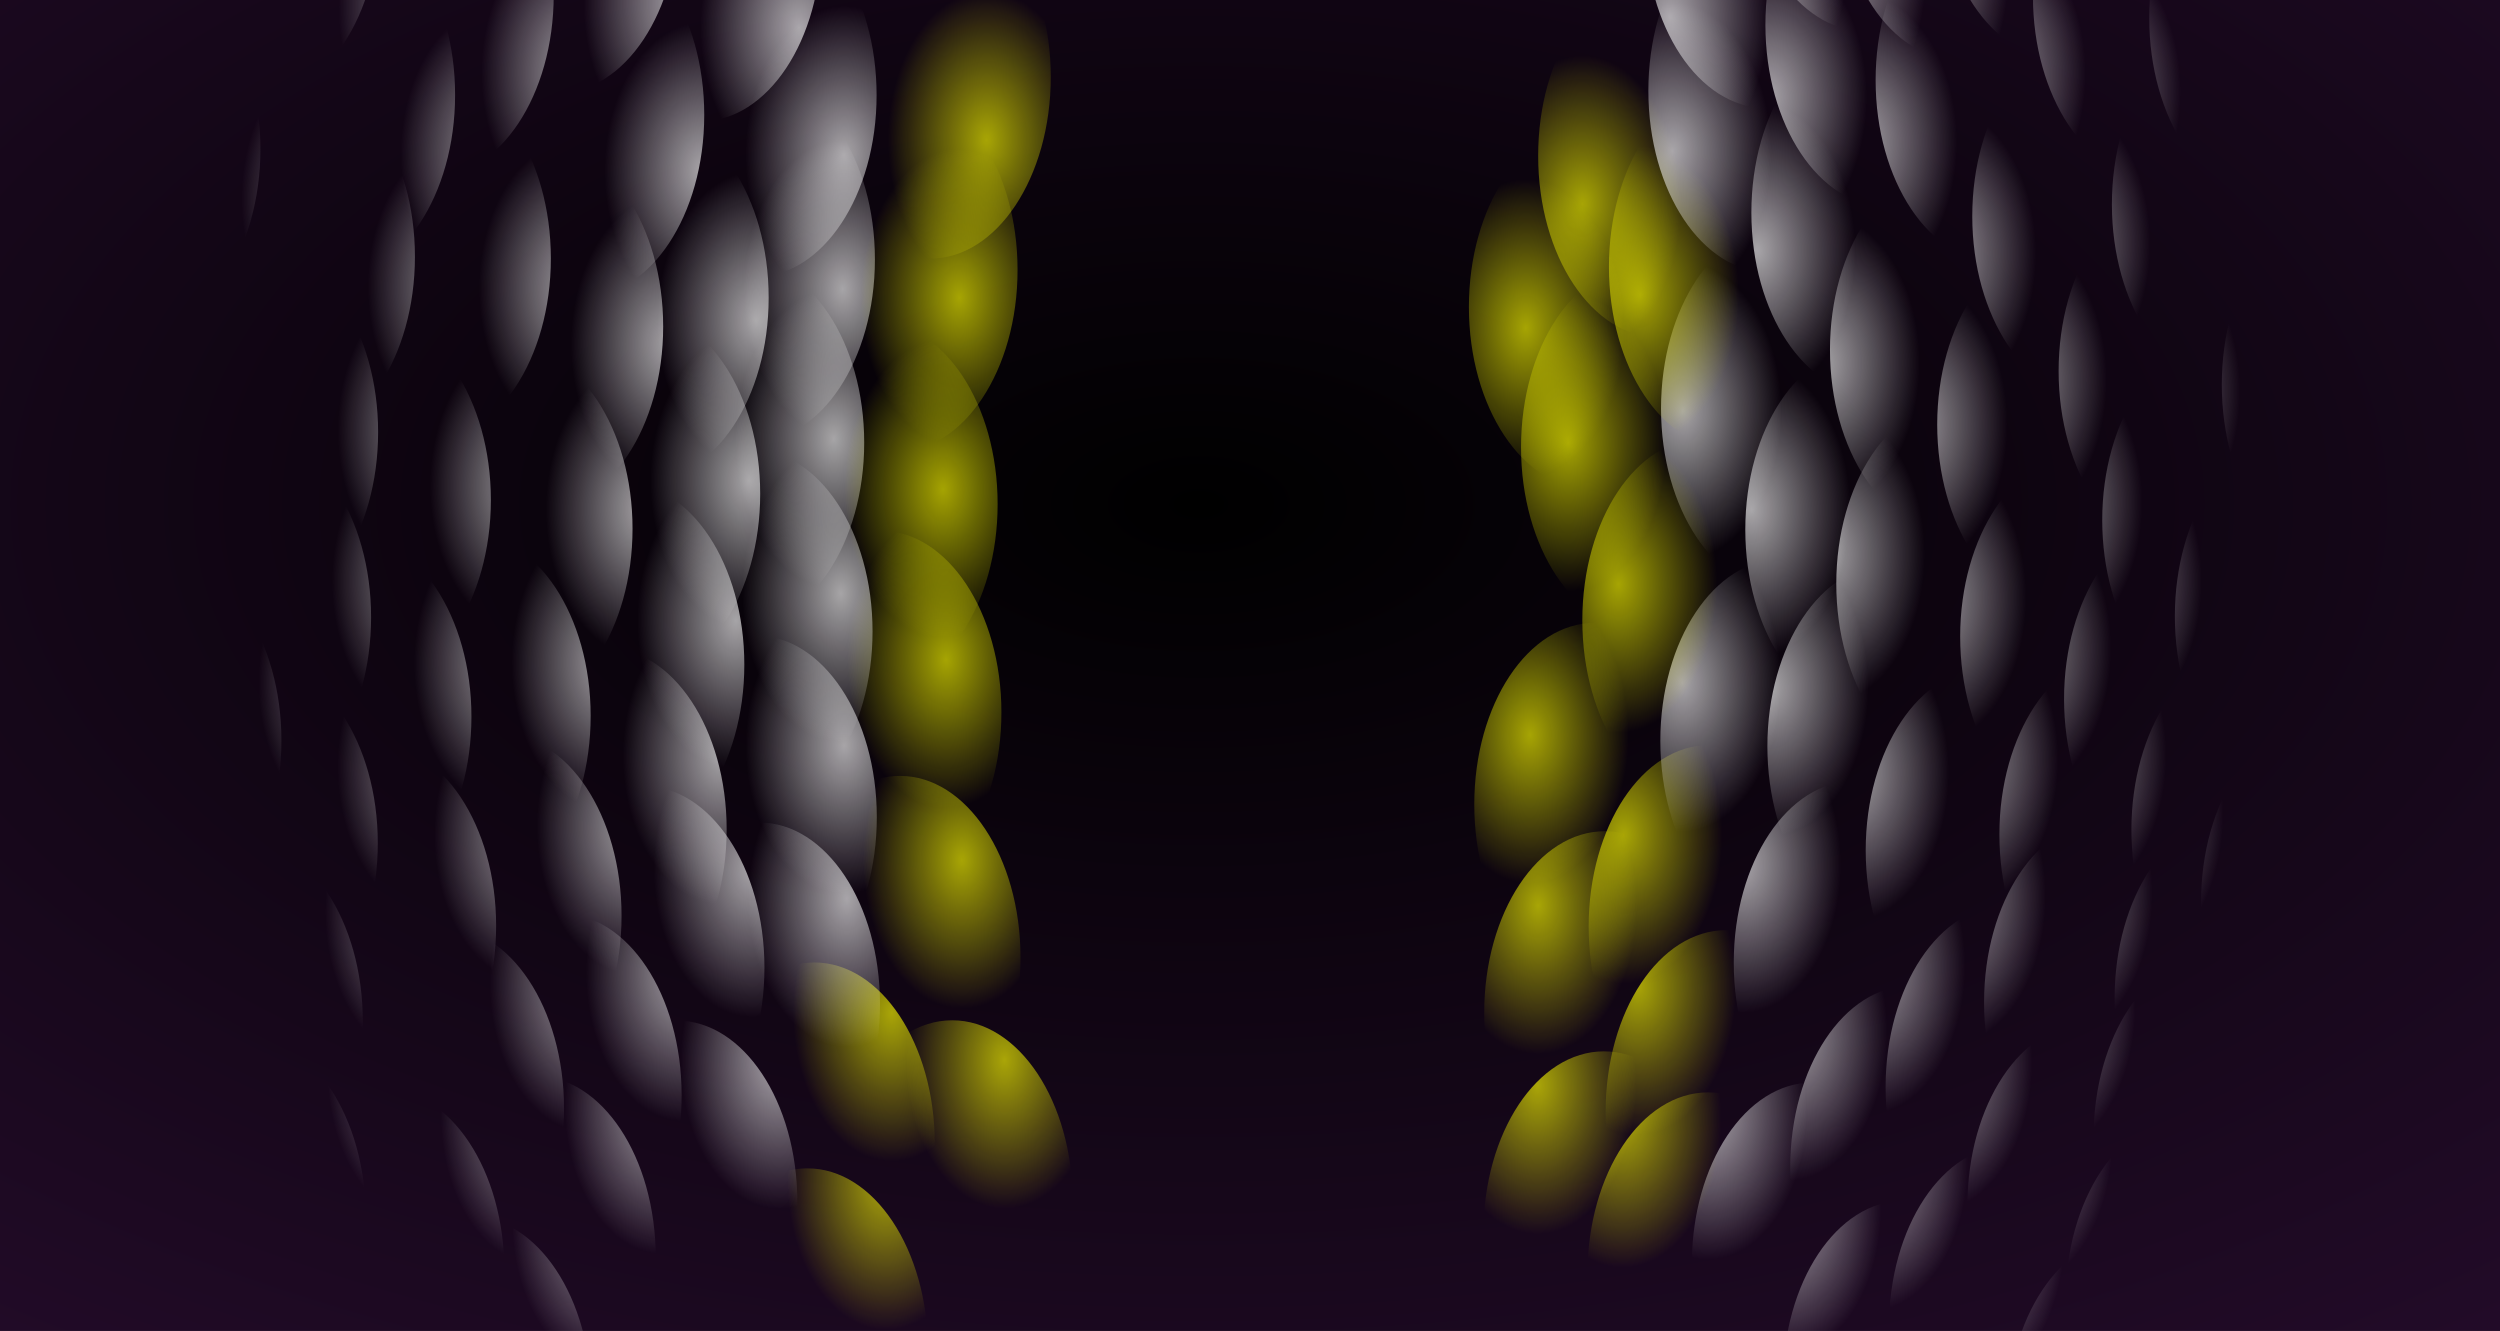<?xml version="1.0" encoding="UTF-8"?>
<svg version="1.1" viewBox="0 0 1278.9 680.84" xmlns="http://www.w3.org/2000/svg" xmlns:xlink="http://www.w3.org/1999/xlink">
<rect x="0" y="0" width="1278.9" height="680.84" fill="#808080" stroke="none"/>
<defs>
<radialGradient id="cx" cx="778.09" cy="339.89" r="33.335" gradientTransform="matrix(1.617 0 0 1.315 -612.08 -59.236)" gradientUnits="userSpaceOnUse">
<stop stop-color="#fff" offset="0"/>
<stop stop-color="#fff" stop-opacity="0" offset="1"/>
</radialGradient>
<radialGradient id="cw" cx="53.1" cy="392.77" r="33.335" gradientTransform="matrix(1.617 0 0 1.315 -25.782 -94.009)" gradientUnits="userSpaceOnUse">
<stop stop-color="#fff" offset="0"/>
<stop stop-color="#fff" stop-opacity="0" offset="1"/>
</radialGradient>
<radialGradient id="cv" cx="184.41" cy="396.54" r="33.335" gradientTransform="matrix(1.617 0 0 1.315 -131.98 -96.49)" gradientUnits="userSpaceOnUse">
<stop stop-color="#ff0" offset="0"/>
<stop stop-color="#ff0" stop-opacity="0" offset="1"/>
</radialGradient>
<radialGradient id="cu" cx="810.72" cy="698.71" r="33.335" gradientTransform="matrix(1.617 0 0 1.315 -638.47 -295.19)" gradientUnits="userSpaceOnUse">
<stop stop-color="#fff" offset="0"/>
<stop stop-color="#fff" stop-opacity="0" offset="1"/>
</radialGradient>
<radialGradient id="ct" cx="-88.411" cy="677.93" r="33.335" gradientTransform="matrix(1.617 0 0 1.315 88.658 -281.53)" gradientUnits="userSpaceOnUse">
<stop stop-color="#fff" offset="0"/>
<stop stop-color="#fff" stop-opacity="0" offset="1"/>
</radialGradient>
<radialGradient id="cs" cx="923.89" cy="628.87" r="33.335" gradientTransform="matrix(1.617 0 0 1.315 -729.99 -249.27)" gradientUnits="userSpaceOnUse">
<stop stop-color="#fff" offset="0"/>
<stop stop-color="#fff" stop-opacity="0" offset="1"/>
</radialGradient>
<radialGradient id="cr" cx="643.99" cy="679.19" r="33.335" gradientTransform="matrix(1.617 0 0 1.315 -503.63 -282.36)" gradientUnits="userSpaceOnUse">
<stop stop-color="#ff0" offset="0"/>
<stop stop-color="#ff0" stop-opacity="0" offset="1"/>
</radialGradient>
<radialGradient id="cq" cx="641.12" cy="439.2" r="33.335" gradientTransform="matrix(1.617 0 0 1.315 -501.31 -124.54)" gradientUnits="userSpaceOnUse">
<stop stop-color="#ff0" offset="0"/>
<stop stop-color="#ff0" stop-opacity="0" offset="1"/>
</radialGradient>
<radialGradient id="cp" cx="854.15" cy="653.89" r="33.335" gradientTransform="matrix(1.617 0 0 1.315 -673.59 -265.72)" gradientUnits="userSpaceOnUse">
<stop stop-color="#fff" offset="0"/>
<stop stop-color="#fff" stop-opacity="0" offset="1"/>
</radialGradient>
<radialGradient id="co" cx="928.66" cy="402.41" r="33.335" gradientTransform="matrix(1.617 0 0 1.315 -733.85 -100.35)" gradientUnits="userSpaceOnUse">
<stop stop-color="#fff" offset="0"/>
<stop stop-color="#fff" stop-opacity="0" offset="1"/>
</radialGradient>
<radialGradient id="cn" cx="9.652" cy="613.54" r="33.335" gradientTransform="matrix(1.617 0 0 1.315 9.355 -239.19)" gradientUnits="userSpaceOnUse">
<stop stop-color="#fff" offset="0"/>
<stop stop-color="#fff" stop-opacity="0" offset="1"/>
</radialGradient>
<radialGradient id="cm" cx="8.092" cy="178.83" r="33.335" gradientTransform="matrix(1.617 0 0 1.315 10.617 46.677)" gradientUnits="userSpaceOnUse">
<stop stop-color="#fff" offset="0"/>
<stop stop-color="#fff" stop-opacity="0" offset="1"/>
</radialGradient>
<radialGradient id="cl" cx="675.86" cy="184.44" r="33.335" gradientTransform="matrix(1.617 0 0 1.315 -529.41 42.987)" gradientUnits="userSpaceOnUse">
<stop stop-color="#fff" offset="0"/>
<stop stop-color="#fff" stop-opacity="0" offset="1"/>
</radialGradient>
<radialGradient id="ck" cx="197.07" cy="563" r="33.335" gradientTransform="matrix(1.617 0 0 1.315 -142.21 -205.95)" gradientUnits="userSpaceOnUse">
<stop stop-color="#ff0" offset="0"/>
<stop stop-color="#ff0" stop-opacity="0" offset="1"/>
</radialGradient>
<radialGradient id="cj" cx="57.787" cy="320.75" r="33.335" gradientTransform="matrix(1.617 0 0 1.315 -29.572 -46.647)" gradientUnits="userSpaceOnUse">
<stop stop-color="#fff" offset="0"/>
<stop stop-color="#fff" stop-opacity="0" offset="1"/>
</radialGradient>
<radialGradient id="ci" cx="-40.276" cy="724.83" r="33.335" gradientTransform="matrix(1.617 0 0 1.315 49.732 -312.37)" gradientUnits="userSpaceOnUse">
<stop stop-color="#fff" offset="0"/>
<stop stop-color="#fff" stop-opacity="0" offset="1"/>
</radialGradient>
<radialGradient id="ch" cx="44.325" cy="455.48" r="33.335" gradientTransform="matrix(1.617 0 0 1.315 -18.686 -135.25)" gradientUnits="userSpaceOnUse">
<stop stop-color="#fff" offset="0"/>
<stop stop-color="#fff" stop-opacity="0" offset="1"/>
</radialGradient>
<radialGradient id="cg" cx="115.24" cy="443.28" r="33.335" gradientTransform="matrix(1.617 0 0 1.315 -76.032 -127.22)" gradientUnits="userSpaceOnUse">
<stop stop-color="#fff" offset="0"/>
<stop stop-color="#fff" stop-opacity="0" offset="1"/>
</radialGradient>
<radialGradient id="cf" cx="-158.21" cy="370.13" r="33.335" gradientTransform="matrix(1.617 0 0 1.315 145.11 -79.12)" gradientUnits="userSpaceOnUse">
<stop stop-color="#fff" offset="0"/>
<stop stop-color="#fff" stop-opacity="0" offset="1"/>
</radialGradient>
<radialGradient id="ce" cx="934" cy="286.47" r="33.335" gradientTransform="matrix(1.617 0 0 1.315 -738.17 -24.105)" gradientUnits="userSpaceOnUse">
<stop stop-color="#fff" offset="0"/>
<stop stop-color="#fff" stop-opacity="0" offset="1"/>
</radialGradient>
<radialGradient id="cd" cx="731.26" cy="405.89" r="33.335" gradientTransform="matrix(1.617 0 0 1.315 -574.21 -102.64)" gradientUnits="userSpaceOnUse">
<stop stop-color="#fff" offset="0"/>
<stop stop-color="#fff" stop-opacity="0" offset="1"/>
</radialGradient>
<radialGradient id="cc" cx="863.31" cy="579.45" r="33.335" gradientTransform="matrix(1.617 0 0 1.315 -681 -216.77)" gradientUnits="userSpaceOnUse">
<stop stop-color="#fff" offset="0"/>
<stop stop-color="#fff" stop-opacity="0" offset="1"/>
</radialGradient>
<radialGradient id="cb" cx="73.642" cy="652.82" r="33.335" gradientTransform="matrix(1.617 0 0 1.315 -42.394 -265.01)" gradientUnits="userSpaceOnUse">
<stop stop-color="#fff" offset="0"/>
<stop stop-color="#fff" stop-opacity="0" offset="1"/>
</radialGradient>
<radialGradient id="ca" cx="742.38" cy="220.56" r="33.335" gradientTransform="matrix(1.617 0 0 1.315 -583.2 19.236)" gradientUnits="userSpaceOnUse">
<stop stop-color="#fff" offset="0"/>
<stop stop-color="#fff" stop-opacity="0" offset="1"/>
</radialGradient>
<radialGradient id="bz" cx="-162.09" cy="438.04" r="33.335" gradientTransform="matrix(1.617 0 0 1.315 148.24 -123.78)" gradientUnits="userSpaceOnUse">
<stop stop-color="#fff" offset="0"/>
<stop stop-color="#fff" stop-opacity="0" offset="1"/>
</radialGradient>
<radialGradient id="by" cx="968.82" cy="437.7" r="33.335" gradientTransform="matrix(1.617 0 0 1.315 -766.33 -123.55)" gradientUnits="userSpaceOnUse">
<stop stop-color="#fff" offset="0"/>
<stop stop-color="#fff" stop-opacity="0" offset="1"/>
</radialGradient>
<radialGradient id="bx" cx="808.86" cy="610.56" r="33.335" gradientTransform="matrix(1.617 0 0 1.315 -636.96 -237.23)" gradientUnits="userSpaceOnUse">
<stop stop-color="#fff" offset="0"/>
<stop stop-color="#fff" stop-opacity="0" offset="1"/>
</radialGradient>
<radialGradient id="bw" cx="-17.501" cy="405.59" r="33.335" gradientTransform="matrix(1.617 0 0 1.315 31.314 -102.44)" gradientUnits="userSpaceOnUse">
<stop stop-color="#fff" offset="0"/>
<stop stop-color="#fff" stop-opacity="0" offset="1"/>
</radialGradient>
<radialGradient id="bv" cx="-157.63" cy="180.19" r="33.335" gradientTransform="matrix(1.617 0 0 1.315 144.64 45.783)" gradientUnits="userSpaceOnUse">
<stop stop-color="#fff" offset="0"/>
<stop stop-color="#fff" stop-opacity="0" offset="1"/>
</radialGradient>
<radialGradient id="bu" cx="983.32" cy="542.67" r="33.335" gradientTransform="matrix(1.617 0 0 1.315 -778.05 -192.58)" gradientUnits="userSpaceOnUse">
<stop stop-color="#fff" offset="0"/>
<stop stop-color="#fff" stop-opacity="0" offset="1"/>
</radialGradient>
<radialGradient id="bt" cx="586.86" cy="583.31" r="33.335" gradientTransform="matrix(1.617 0 0 1.315 -457.44 -219.3)" gradientUnits="userSpaceOnUse">
<stop stop-color="#ff0" offset="0"/>
<stop stop-color="#ff0" stop-opacity="0" offset="1"/>
</radialGradient>
<radialGradient id="bs" cx="117.48" cy="246.37" r="33.335" gradientTransform="matrix(1.617 0 0 1.315 -77.843 2.265)" gradientUnits="userSpaceOnUse">
<stop stop-color="#fff" offset="0"/>
<stop stop-color="#fff" stop-opacity="0" offset="1"/>
</radialGradient>
<radialGradient id="br" cx="117.6" cy="511.5" r="33.335" gradientTransform="matrix(1.617 0 0 1.315 -77.942 -172.08)" gradientUnits="userSpaceOnUse">
<stop stop-color="#fff" offset="0"/>
<stop stop-color="#fff" stop-opacity="0" offset="1"/>
</radialGradient>
<radialGradient id="bq" cx="654.02" cy="619.63" r="33.335" gradientTransform="matrix(1.617 0 0 1.315 -511.74 -243.19)" gradientUnits="userSpaceOnUse">
<stop stop-color="#ff0" offset="0"/>
<stop stop-color="#ff0" stop-opacity="0" offset="1"/>
</radialGradient>
<radialGradient id="bp" cx="-106.6" cy="474.61" r="33.335" gradientTransform="matrix(1.617 0 0 1.315 103.36 -147.83)" gradientUnits="userSpaceOnUse">
<stop stop-color="#fff" offset="0"/>
<stop stop-color="#fff" stop-opacity="0" offset="1"/>
</radialGradient>
<radialGradient id="bo" cx="684.26" cy="483.44" r="33.335" gradientTransform="matrix(1.617 0 0 1.315 -536.2 -153.64)" gradientUnits="userSpaceOnUse">
<stop stop-color="#fff" offset="0"/>
<stop stop-color="#fff" stop-opacity="0" offset="1"/>
</radialGradient>
<radialGradient id="bn" cx="644.63" cy="551.67" r="33.335" gradientTransform="matrix(1.617 0 0 1.315 -504.15 -198.5)" gradientUnits="userSpaceOnUse">
<stop stop-color="#ff0" offset="0"/>
<stop stop-color="#ff0" stop-opacity="0" offset="1"/>
</radialGradient>
<radialGradient id="bm" cx="581.37" cy="506.8" r="33.335" gradientTransform="matrix(1.617 0 0 1.315 -453 -169)" gradientUnits="userSpaceOnUse">
<stop stop-color="#ff0" offset="0"/>
<stop stop-color="#ff0" stop-opacity="0" offset="1"/>
</radialGradient>
<radialGradient id="bl" cx="837.39" cy="367.35" r="33.335" gradientTransform="matrix(1.617 0 0 1.315 -660.04 -77.29)" gradientUnits="userSpaceOnUse">
<stop stop-color="#fff" offset="0"/>
<stop stop-color="#fff" stop-opacity="0" offset="1"/>
</radialGradient>
<radialGradient id="bk" cx="-211.69" cy="483.32" r="33.335" gradientTransform="matrix(1.617 0 0 1.315 188.36 -153.56)" gradientUnits="userSpaceOnUse">
<stop stop-color="#fff" offset="0"/>
<stop stop-color="#fff" stop-opacity="0" offset="1"/>
</radialGradient>
<radialGradient id="bj" cx="781.57" cy="425.76" r="33.335" gradientTransform="matrix(1.617 0 0 1.315 -614.9 -115.7)" gradientUnits="userSpaceOnUse">
<stop stop-color="#fff" offset="0"/>
<stop stop-color="#fff" stop-opacity="0" offset="1"/>
</radialGradient>
<radialGradient id="bi" cx="34.555" cy="516.01" r="33.335" gradientTransform="matrix(1.617 0 0 1.315 -10.784 -175.05)" gradientUnits="userSpaceOnUse">
<stop stop-color="#fff" offset="0"/>
<stop stop-color="#fff" stop-opacity="0" offset="1"/>
</radialGradient>
<radialGradient id="bh" cx="797.84" cy="523.62" r="33.335" gradientTransform="matrix(1.617 0 0 1.315 -628.06 -180.06)" gradientUnits="userSpaceOnUse">
<stop stop-color="#fff" offset="0"/>
<stop stop-color="#fff" stop-opacity="0" offset="1"/>
</radialGradient>
<radialGradient id="bg" cx="932.13" cy="155.99" r="33.335" gradientTransform="matrix(1.617 0 0 1.315 -736.66 61.697)" gradientUnits="userSpaceOnUse">
<stop stop-color="#fff" offset="0"/>
<stop stop-color="#fff" stop-opacity="0" offset="1"/>
</radialGradient>
<radialGradient id="bf" cx="119.35" cy="580.12" r="33.335" gradientTransform="matrix(1.617 0 0 1.315 -79.359 -217.21)" gradientUnits="userSpaceOnUse">
<stop stop-color="#fff" offset="0"/>
<stop stop-color="#fff" stop-opacity="0" offset="1"/>
</radialGradient>
<radialGradient id="be" cx="-137.85" cy="305.68" r="33.335" gradientTransform="matrix(1.617 0 0 1.315 128.64 -36.742)" gradientUnits="userSpaceOnUse">
<stop stop-color="#fff" offset="0"/>
<stop stop-color="#fff" stop-opacity="0" offset="1"/>
</radialGradient>
<radialGradient id="bd" cx="752.07" cy="718.97" r="33.335" gradientTransform="matrix(1.617 0 0 1.315 -591.04 -308.52)" gradientUnits="userSpaceOnUse">
<stop stop-color="#fff" offset="0"/>
<stop stop-color="#fff" stop-opacity="0" offset="1"/>
</radialGradient>
<radialGradient id="bc" cx="-.555" cy="331.35" r="33.335" gradientTransform="matrix(1.617 0 0 1.315 17.61 -53.619)" gradientUnits="userSpaceOnUse">
<stop stop-color="#fff" offset="0"/>
<stop stop-color="#fff" stop-opacity="0" offset="1"/>
</radialGradient>
<radialGradient id="bb" cx="-165.04" cy="658.29" r="33.335" gradientTransform="matrix(1.617 0 0 1.315 150.63 -268.61)" gradientUnits="userSpaceOnUse">
<stop stop-color="#fff" offset="0"/>
<stop stop-color="#fff" stop-opacity="0" offset="1"/>
</radialGradient>
<radialGradient id="ba" cx="-62.678" cy="306.36" r="33.335" gradientTransform="matrix(1.617 0 0 1.315 67.849 -37.189)" gradientUnits="userSpaceOnUse">
<stop stop-color="#fff" offset="0"/>
<stop stop-color="#fff" stop-opacity="0" offset="1"/>
</radialGradient>
<radialGradient id="az" cx="145.89" cy="707.08" r="33.335" gradientTransform="matrix(1.617 0 0 1.315 -100.82 -300.7)" gradientUnits="userSpaceOnUse">
<stop stop-color="#ff0" offset="0"/>
<stop stop-color="#ff0" stop-opacity="0" offset="1"/>
</radialGradient>
<radialGradient id="ay" cx="908.43" cy="688.65" r="33.335" gradientTransform="matrix(1.617 0 0 1.315 -717.49 -288.58)" gradientUnits="userSpaceOnUse">
<stop stop-color="#fff" offset="0"/>
<stop stop-color="#fff" stop-opacity="0" offset="1"/>
</radialGradient>
<radialGradient id="ax" cx="-92.944" cy="551.38" r="33.335" gradientTransform="matrix(1.617 0 0 1.315 92.325 -198.31)" gradientUnits="userSpaceOnUse">
<stop stop-color="#fff" offset="0"/>
<stop stop-color="#fff" stop-opacity="0" offset="1"/>
</radialGradient>
<radialGradient id="aw" cx="907.55" cy="468.1" r="33.335" gradientTransform="matrix(1.617 0 0 1.315 -716.78 -143.54)" gradientUnits="userSpaceOnUse">
<stop stop-color="#fff" offset="0"/>
<stop stop-color="#fff" stop-opacity="0" offset="1"/>
</radialGradient>
<radialGradient id="av" cx="871.77" cy="517.83" r="33.335" gradientTransform="matrix(1.617 0 0 1.315 -687.85 -176.25)" gradientUnits="userSpaceOnUse">
<stop stop-color="#fff" offset="0"/>
<stop stop-color="#fff" stop-opacity="0" offset="1"/>
</radialGradient>
<radialGradient id="au" cx="677.64" cy="244.79" r="33.335" gradientTransform="matrix(1.617 0 0 1.315 -530.85 3.304)" gradientUnits="userSpaceOnUse">
<stop stop-color="#fff" offset="0"/>
<stop stop-color="#fff" stop-opacity="0" offset="1"/>
</radialGradient>
<radialGradient id="at" cx="994.78" cy="352.66" r="33.335" gradientTransform="matrix(1.617 0 0 1.315 -787.32 -67.635)" gradientUnits="userSpaceOnUse">
<stop stop-color="#fff" offset="0"/>
<stop stop-color="#fff" stop-opacity="0" offset="1"/>
</radialGradient>
<radialGradient id="as" cx="-158.39" cy="520.99" r="33.335" gradientTransform="matrix(1.617 0 0 1.315 145.25 -178.33)" gradientUnits="userSpaceOnUse">
<stop stop-color="#fff" offset="0"/>
<stop stop-color="#fff" stop-opacity="0" offset="1"/>
</radialGradient>
<radialGradient id="ar" cx="875.98" cy="732.25" r="33.335" gradientTransform="matrix(1.617 0 0 1.315 -691.25 -317.25)" gradientUnits="userSpaceOnUse">
<stop stop-color="#fff" offset="0"/>
<stop stop-color="#fff" stop-opacity="0" offset="1"/>
</radialGradient>
<radialGradient id="aq" cx="756.11" cy="640.06" r="33.335" gradientTransform="matrix(1.617 0 0 1.315 -594.31 -256.62)" gradientUnits="userSpaceOnUse">
<stop stop-color="#fff" offset="0"/>
<stop stop-color="#fff" stop-opacity="0" offset="1"/>
</radialGradient>
<radialGradient id="ap" cx="734.62" cy="289.5" r="33.335" gradientTransform="matrix(1.617 0 0 1.315 -576.92 -26.103)" gradientUnits="userSpaceOnUse">
<stop stop-color="#fff" offset="0"/>
<stop stop-color="#fff" stop-opacity="0" offset="1"/>
</radialGradient>
<radialGradient id="ao" cx="578.39" cy="324.17" r="33.335" gradientTransform="matrix(1.617 0 0 1.315 -450.58 -48.9)" gradientUnits="userSpaceOnUse">
<stop stop-color="#ff0" offset="0"/>
<stop stop-color="#ff0" stop-opacity="0" offset="1"/>
</radialGradient>
<radialGradient id="an" cx="954.65" cy="218.05" r="33.335" gradientTransform="matrix(1.617 0 0 1.315 -754.86 20.887)" gradientUnits="userSpaceOnUse">
<stop stop-color="#fff" offset="0"/>
<stop stop-color="#fff" stop-opacity="0" offset="1"/>
</radialGradient>
<radialGradient id="am" cx="195.44" cy="310.58" r="33.335" gradientTransform="matrix(1.617 0 0 1.315 -140.89 -39.959)" gradientUnits="userSpaceOnUse">
<stop stop-color="#ff0" offset="0"/>
<stop stop-color="#ff0" stop-opacity="0" offset="1"/>
</radialGradient>
<radialGradient id="al" cx="86.992" cy="189.33" r="33.335" gradientTransform="matrix(1.617 0 0 1.315 -53.19 39.771)" gradientUnits="userSpaceOnUse">
<stop stop-color="#fff" offset="0"/>
<stop stop-color="#fff" stop-opacity="0" offset="1"/>
</radialGradient>
<radialGradient id="ak" cx="730.48" cy="156.17" r="33.335" gradientTransform="matrix(1.617 0 0 1.315 -573.58 61.578)" gradientUnits="userSpaceOnUse">
<stop stop-color="#fff" offset="0"/>
<stop stop-color="#fff" stop-opacity="0" offset="1"/>
</radialGradient>
<radialGradient id="aj" cx="655.84" cy="309.42" r="33.335" gradientTransform="matrix(1.617 0 0 1.315 -513.22 -39.202)" gradientUnits="userSpaceOnUse">
<stop stop-color="#ff0" offset="0"/>
<stop stop-color="#ff0" stop-opacity="0" offset="1"/>
</radialGradient>
<radialGradient id="ai" cx="149.68" cy="631.49" r="33.335" gradientTransform="matrix(1.617 0 0 1.315 -103.88 -250.99)" gradientUnits="userSpaceOnUse">
<stop stop-color="#ff0" offset="0"/>
<stop stop-color="#ff0" stop-opacity="0" offset="1"/>
</radialGradient>
<radialGradient id="ah" cx="-40.658" cy="474.32" r="33.335" gradientTransform="matrix(1.617 0 0 1.315 50.041 -147.63)" gradientUnits="userSpaceOnUse">
<stop stop-color="#fff" offset="0"/>
<stop stop-color="#fff" stop-opacity="0" offset="1"/>
</radialGradient>
<radialGradient id="ag" cx="684.65" cy="361.43" r="33.335" gradientTransform="matrix(1.617 0 0 1.315 -536.52 -73.399)" gradientUnits="userSpaceOnUse">
<stop stop-color="#fff" offset="0"/>
<stop stop-color="#fff" stop-opacity="0" offset="1"/>
</radialGradient>
<radialGradient id="af" cx="22.157" cy="253.64" r="33.335" gradientTransform="matrix(1.617 0 0 1.315 -.758 -2.521)" gradientUnits="userSpaceOnUse">
<stop stop-color="#fff" offset="0"/>
<stop stop-color="#fff" stop-opacity="0" offset="1"/>
</radialGradient>
<radialGradient id="ae" cx="-223.3" cy="266.19" r="33.335" gradientTransform="matrix(1.617 0 0 1.315 197.74 -10.77)" gradientUnits="userSpaceOnUse">
<stop stop-color="#fff" offset="0"/>
<stop stop-color="#fff" stop-opacity="0" offset="1"/>
</radialGradient>
<radialGradient id="ad" cx="850.1" cy="445.21" r="33.335" gradientTransform="matrix(1.617 0 0 1.315 -670.31 -128.49)" gradientUnits="userSpaceOnUse">
<stop stop-color="#fff" offset="0"/>
<stop stop-color="#fff" stop-opacity="0" offset="1"/>
</radialGradient>
<radialGradient id="ac" cx="-115.63" cy="246.3" r="33.335" gradientTransform="matrix(1.617 0 0 1.315 110.67 2.305)" gradientUnits="userSpaceOnUse">
<stop stop-color="#fff" offset="0"/>
<stop stop-color="#fff" stop-opacity="0" offset="1"/>
</radialGradient>
<radialGradient id="ab" cx="-4.683" cy="673.13" r="33.335" gradientTransform="matrix(1.617 0 0 1.315 20.948 -278.37)" gradientUnits="userSpaceOnUse">
<stop stop-color="#fff" offset="0"/>
<stop stop-color="#fff" stop-opacity="0" offset="1"/>
</radialGradient>
<radialGradient id="aa" cx="-95.849" cy="395.04" r="33.335" gradientTransform="matrix(1.617 0 0 1.315 94.674 -95.5)" gradientUnits="userSpaceOnUse">
<stop stop-color="#fff" offset="0"/>
<stop stop-color="#fff" stop-opacity="0" offset="1"/>
</radialGradient>
<radialGradient id="z" cx="946.32" cy="729.12" r="33.335" gradientTransform="matrix(1.617 0 0 1.315 -748.13 -315.19)" gradientUnits="userSpaceOnUse">
<stop stop-color="#fff" offset="0"/>
<stop stop-color="#fff" stop-opacity="0" offset="1"/>
</radialGradient>
<radialGradient id="y" cx="837.93" cy="166.16" r="33.335" gradientTransform="matrix(1.617 0 0 1.315 -660.48 55.008)" gradientUnits="userSpaceOnUse">
<stop stop-color="#fff" offset="0"/>
<stop stop-color="#fff" stop-opacity="0" offset="1"/>
</radialGradient>
<radialGradient id="x" cx="616.7" cy="268.64" r="33.335" gradientTransform="matrix(1.617 0 0 1.315 -481.56 -12.382)" gradientUnits="userSpaceOnUse">
<stop stop-color="#ff0" offset="0"/>
<stop stop-color="#ff0" stop-opacity="0" offset="1"/>
</radialGradient>
<radialGradient id="w" cx="-61.094" cy="209.58" r="33.335" gradientTransform="matrix(1.617 0 0 1.315 66.568 26.456)" gradientUnits="userSpaceOnUse">
<stop stop-color="#fff" offset="0"/>
<stop stop-color="#fff" stop-opacity="0" offset="1"/>
</radialGradient>
<radialGradient id="v" cx="782.11" cy="166.68" r="33.335" gradientTransform="matrix(1.617 0 0 1.315 -615.33 54.665)" gradientUnits="userSpaceOnUse">
<stop stop-color="#fff" offset="0"/>
<stop stop-color="#fff" stop-opacity="0" offset="1"/>
</radialGradient>
<radialGradient id="u" cx="-55.388" cy="618.45" r="33.335" gradientTransform="matrix(1.617 0 0 1.315 61.953 -242.41)" gradientUnits="userSpaceOnUse">
<stop stop-color="#fff" offset="0"/>
<stop stop-color="#fff" stop-opacity="0" offset="1"/>
</radialGradient>
<radialGradient id="t" cx="890.34" cy="210.04" r="33.335" gradientTransform="matrix(1.617 0 0 1.315 -702.86 26.152)" gradientUnits="userSpaceOnUse">
<stop stop-color="#fff" offset="0"/>
<stop stop-color="#fff" stop-opacity="0" offset="1"/>
</radialGradient>
<radialGradient id="s" cx="225.96" cy="652.72" r="33.335" gradientTransform="matrix(1.617 0 0 1.315 -165.57 -264.95)" gradientUnits="userSpaceOnUse">
<stop stop-color="#ff0" offset="0"/>
<stop stop-color="#ff0" stop-opacity="0" offset="1"/>
</radialGradient>
<radialGradient id="r" cx="935.53" cy="577.86" r="33.335" gradientTransform="matrix(1.617 0 0 1.315 -739.41 -215.72)" gradientUnits="userSpaceOnUse">
<stop stop-color="#fff" offset="0"/>
<stop stop-color="#fff" stop-opacity="0" offset="1"/>
</radialGradient>
<radialGradient id="q" cx="701.69" cy="675.58" r="33.335" gradientTransform="matrix(1.617 0 0 1.315 -550.3 -279.98)" gradientUnits="userSpaceOnUse">
<stop stop-color="#fff" offset="0"/>
<stop stop-color="#fff" stop-opacity="0" offset="1"/>
</radialGradient>
<radialGradient id="p" cx="186.51" cy="473.01" r="33.335" gradientTransform="matrix(1.617 0 0 1.315 -133.67 -146.77)" gradientUnits="userSpaceOnUse">
<stop stop-color="#ff0" offset="0"/>
<stop stop-color="#ff0" stop-opacity="0" offset="1"/>
</radialGradient>
<radialGradient id="o" cx="944.8" cy="516.1" r="33.335" gradientTransform="matrix(1.617 0 0 1.315 -746.9 -175.11)" gradientUnits="userSpaceOnUse">
<stop stop-color="#fff" offset="0"/>
<stop stop-color="#fff" stop-opacity="0" offset="1"/>
</radialGradient>
<radialGradient id="n" cx="-166.69" cy="586.38" r="33.335" gradientTransform="matrix(1.617 0 0 1.315 151.96 -221.32)" gradientUnits="userSpaceOnUse">
<stop stop-color="#fff" offset="0"/>
<stop stop-color="#fff" stop-opacity="0" offset="1"/>
</radialGradient>
<radialGradient id="m" cx="213.8" cy="239.73" r="33.335" gradientTransform="matrix(1.617 0 0 1.315 -155.74 6.628)" gradientUnits="userSpaceOnUse">
<stop stop-color="#ff0" offset="0"/>
<stop stop-color="#ff0" stop-opacity="0" offset="1"/>
</radialGradient>
<radialGradient id="l" cx="607.23" cy="375.69" r="33.335" gradientTransform="matrix(1.617 0 0 1.315 -473.9 -82.776)" gradientUnits="userSpaceOnUse">
<stop stop-color="#ff0" offset="0"/>
<stop stop-color="#ff0" stop-opacity="0" offset="1"/>
</radialGradient>
<radialGradient id="k" cx="110.63" cy="374.01" r="33.335" gradientTransform="matrix(1.617 0 0 1.315 -72.304 -81.671)" gradientUnits="userSpaceOnUse">
<stop stop-color="#fff" offset="0"/>
<stop stop-color="#fff" stop-opacity="0" offset="1"/>
</radialGradient>
<radialGradient id="j" cx="586.43" cy="664.12" r="33.335" gradientTransform="matrix(1.617 0 0 1.315 -457.09 -272.45)" gradientUnits="userSpaceOnUse">
<stop stop-color="#ff0" offset="0"/>
<stop stop-color="#ff0" stop-opacity="0" offset="1"/>
</radialGradient>
<radialGradient id="i" cx="904.54" cy="347.66" r="33.335" gradientTransform="matrix(1.617 0 0 1.315 -714.34 -64.347)" gradientUnits="userSpaceOnUse">
<stop stop-color="#fff" offset="0"/>
<stop stop-color="#fff" stop-opacity="0" offset="1"/>
</radialGradient>
<radialGradient id="h" cx="803.34" cy="240.92" r="33.335" gradientTransform="matrix(1.617 0 0 1.315 -632.5 5.847)" gradientUnits="userSpaceOnUse">
<stop stop-color="#fff" offset="0"/>
<stop stop-color="#fff" stop-opacity="0" offset="1"/>
</radialGradient>
<radialGradient id="g" cx="724.87" cy="564.88" r="33.335" gradientTransform="matrix(1.617 0 0 1.315 -569.04 -207.18)" gradientUnits="userSpaceOnUse">
<stop stop-color="#fff" offset="0"/>
<stop stop-color="#fff" stop-opacity="0" offset="1"/>
</radialGradient>
<radialGradient id="f" cx="-23.573" cy="547.7" r="33.335" gradientTransform="matrix(1.617 0 0 1.315 36.224 -195.89)" gradientUnits="userSpaceOnUse">
<stop stop-color="#fff" offset="0"/>
<stop stop-color="#fff" stop-opacity="0" offset="1"/>
</radialGradient>
<radialGradient id="e" cx="856.78" cy="290.83" r="33.335" gradientTransform="matrix(1.617 0 0 1.315 -675.72 -26.973)" gradientUnits="userSpaceOnUse">
<stop stop-color="#fff" offset="0"/>
<stop stop-color="#fff" stop-opacity="0" offset="1"/>
</radialGradient>
<radialGradient id="d" cx="116.55" cy="306.72" r="33.335" gradientTransform="matrix(1.617 0 0 1.315 -77.094 -37.426)" gradientUnits="userSpaceOnUse">
<stop stop-color="#fff" offset="0"/>
<stop stop-color="#fff" stop-opacity="0" offset="1"/>
</radialGradient>
<radialGradient id="c" cx="743.47" cy="485.46" r="33.335" gradientTransform="matrix(1.617 0 0 1.315 -584.08 -154.96)" gradientUnits="userSpaceOnUse">
<stop stop-color="#fff" offset="0"/>
<stop stop-color="#fff" stop-opacity="0" offset="1"/>
</radialGradient>
<radialGradient id="b" cx="55.457" cy="566.74" r="33.335" gradientTransform="matrix(1.617 0 0 1.315 -27.688 -208.41)" gradientUnits="userSpaceOnUse">
<stop stop-color="#fff" offset="0"/>
<stop stop-color="#fff" stop-opacity="0" offset="1"/>
</radialGradient>
<radialGradient id="a" cx="360.9" cy="211.4" r="639.43" gradientTransform="matrix(1.609 0 0 .857 -219.93 43.092)" gradientUnits="userSpaceOnUse">
<stop offset="0"/>
<stop stop-color="#220b28" offset="1"/>
</radialGradient>
</defs>
<g transform="translate(252.57 33.748)" fill-rule="evenodd">
<rect x="-252.57" y="-33.748" width="1278.9" height="680.84" fill="url(#a)"/>
<g transform="matrix(.936 0 0 1.734 74.284 -520.38)">
<path d="m68.601 566.13c0 29.588-29.498 53.574-65.885 53.574-36.387 0-65.885-23.986-65.885-53.574s29.498-53.574 65.885-53.574c36.387 0 65.885 23.986 65.885 53.574z" fill="url(#b)" opacity=".641"/>
<path d="m748.51 500.82c0 29.588-29.498 53.574-65.885 53.574-36.387 0-65.885-23.986-65.885-53.574 0-29.588 29.498-53.574 65.885-53.574 36.387 0 65.885 23.986 65.885 53.574z" fill="url(#c)" opacity=".641"/>
<path d="m128.97 357.19c0 29.588-29.498 53.574-65.885 53.574s-65.885-23.986-65.885-53.574c0-29.588 29.498-53.574 65.885-53.574s65.885 23.986 65.885 53.574z" fill="url(#d)" opacity=".641"/>
<path d="m860.49 344.42c0 29.588-29.498 53.574-65.885 53.574-36.387 0-65.885-23.986-65.885-53.574s29.498-53.574 65.885-53.574c36.387 0 65.885 23.986 65.885 53.574z" fill="url(#e)" opacity=".641"/>
<path d="m-9.499 550.83c0 29.588-29.498 53.574-65.885 53.574-36.387 0-65.885-23.986-65.885-53.574s29.498-53.574 65.885-53.574c36.387 0 65.885 23.986 65.885 53.574z" fill="url(#f)" opacity=".641"/>
<path d="m730.13 564.63c0 29.588-29.498 53.574-65.885 53.574-36.387 0-65.885-23.986-65.885-53.574 0-29.588 29.498-53.574 65.885-53.574s65.885 23.986 65.885 53.574z" fill="url(#g)" opacity=".641"/>
<path d="m807.67 304.31c0 29.588-29.498 53.574-65.885 53.574-36.387 0-65.885-23.986-65.885-53.574 0-29.588 29.498-53.574 65.885-53.574 36.387 0 65.885 23.986 65.885 53.574z" fill="url(#h)" opacity=".641"/>
<path d="m907.68 390.09c0 29.588-29.498 53.574-65.885 53.574-36.387 0-65.885-23.986-65.885-53.574 0-29.588 29.498-53.574 65.885-53.574 36.387 0 65.885 23.986 65.885 53.574z" fill="url(#i)" opacity=".641"/>
<path d="m593.32 644.38c0 29.588-29.498 53.574-65.885 53.574s-65.885-23.986-65.885-53.574c0-29.588 29.498-53.574 65.885-53.574 36.387 0 65.885 23.986 65.885 53.574z" fill="url(#j)" opacity=".641"/>
<path d="m123.12 411.26c0 29.588-29.498 53.574-65.885 53.574s-65.885-23.986-65.885-53.574 29.498-53.574 65.885-53.574 65.885 23.986 65.885 53.574z" fill="url(#k)" opacity=".641"/>
<path d="m613.87 412.61c0 29.588-29.498 53.574-65.885 53.574s-65.885-23.986-65.885-53.574c0-29.588 29.498-53.574 65.885-53.574s65.885 23.986 65.885 53.574z" fill="url(#l)" opacity=".641"/>
<path d="m225.08 303.36c0 29.588-29.498 53.574-65.885 53.574-36.387 0-65.885-23.986-65.885-53.574 0-29.588 29.498-53.574 65.885-53.574 36.387 0 65.885 23.986 65.885 53.574z" fill="url(#m)" opacity=".641"/>
<path d="m-150.93 581.91c0 29.588-29.498 53.574-65.885 53.574-36.387 0-65.885-23.986-65.885-53.574 0-29.588 29.498-53.574 65.885-53.574 36.387 0 65.885 23.986 65.885 53.574z" fill="url(#n)" opacity=".641"/>
<path d="m947.47 525.43c0 29.588-29.498 53.574-65.885 53.574-36.387 0-65.885-23.986-65.885-53.574 0-29.588 29.498-53.574 65.885-53.574 36.387 0 65.885 23.986 65.885 53.574z" fill="url(#o)" opacity=".641"/>
<path d="m198.11 490.81c0 29.588-29.498 53.574-65.885 53.574-36.387 0-65.885-23.986-65.885-53.574s29.498-53.574 65.885-53.574c36.387 0 65.885 23.986 65.885 53.574z" fill="url(#p)" opacity=".641"/>
<path d="m707.22 653.59c0 29.588-29.498 53.574-65.885 53.574-36.387 0-65.885-23.986-65.885-53.574 0-29.588 29.498-53.574 65.885-53.574s65.885 23.986 65.885 53.574z" fill="url(#q)" opacity=".641"/>
<path d="m938.31 575.06c0 29.588-29.498 53.574-65.885 53.574-36.387 0-65.885-23.986-65.885-53.574 0-29.588 29.498-53.574 65.885-53.574 36.387 0 65.885 23.986 65.885 53.574z" fill="url(#r)" opacity=".641"/>
<path d="m237.09 635.22c0 29.588-29.498 53.574-65.885 53.574s-65.885-23.986-65.885-53.574c0-29.588 29.498-53.574 65.885-53.574 36.387 0 65.885 23.986 65.885 53.574z" fill="url(#s)" opacity=".641"/>
<path d="m893.65 279.5c0 29.588-29.498 53.574-65.885 53.574-36.387 0-65.885-23.986-65.885-53.574 0-29.588 29.498-53.574 65.885-53.574 36.387 0 65.885 23.986 65.885 53.574z" fill="url(#t)" opacity=".641"/>
<path d="m-40.94 607.68c0 29.588-29.498 53.574-65.885 53.574-36.387 0-65.885-23.986-65.885-53.574 0-29.588 29.498-53.574 65.885-53.574 36.387 0 65.885 23.986 65.885 53.574z" fill="url(#u)" opacity=".641"/>
<path d="m786.69 244.66c0 29.588-29.498 53.574-65.885 53.574-36.387 0-65.885-23.986-65.885-53.574 0-29.588 29.498-53.574 65.885-53.574 36.387 0 65.885 23.986 65.885 53.574z" fill="url(#v)" opacity=".641"/>
<path d="m-46.579 279.13c0 29.588-29.498 53.574-65.885 53.574-36.387 0-65.885-23.986-65.885-53.574s29.498-53.574 65.885-53.574c36.387 0 65.885 23.986 65.885 53.574z" fill="url(#w)" opacity=".641"/>
<path d="m623.23 326.59c0 29.588-29.498 53.574-65.885 53.574-36.387 0-65.885-23.986-65.885-53.574 0-29.588 29.498-53.574 65.885-53.574s65.885 23.986 65.885 53.574z" fill="url(#x)" opacity=".641"/>
<path d="m841.86 244.24c0 29.588-29.498 53.574-65.885 53.574-36.387 0-65.885-23.986-65.885-53.574 0-29.588 29.498-53.574 65.885-53.574 36.387 0 65.885 23.986 65.885 53.574z" fill="url(#y)" opacity=".641"/>
<path d="m948.97 696.61c0 29.588-29.498 53.574-65.885 53.574-36.387 0-65.885-23.986-65.885-53.574 0-29.588 29.498-53.574 65.885-53.574 36.387 0 65.885 23.986 65.885 53.574z" fill="url(#z)" opacity=".641"/>
<path d="m-80.924 428.16c0 29.588-29.498 53.574-65.885 53.574-36.387 0-65.885-23.986-65.885-53.574 0-29.588 29.498-53.574 65.885-53.574 36.387 0 65.885 23.986 65.885 53.574z" fill="url(#aa)" opacity=".641"/>
<path d="m9.169 651.62c0 29.588-29.498 53.574-65.885 53.574-36.387 0-65.885-23.986-65.885-53.574 0-29.588 29.498-53.574 65.885-53.574 36.387 0 65.885 23.986 65.885 53.574z" fill="url(#ab)" opacity=".641"/>
<path d="m-100.48 308.64c0 29.588-29.498 53.574-65.885 53.574-36.387 0-65.885-23.986-65.885-53.574 0-29.588 29.498-53.574 65.885-53.574 36.387 0 65.885 23.986 65.885 53.574z" fill="url(#ac)" opacity=".641"/>
<path d="m853.88 468.47c0 29.588-29.498 53.574-65.885 53.574-36.387 0-65.885-23.986-65.885-53.574 0-29.588 29.498-53.574 65.885-53.574 36.387 0 65.885 23.986 65.885 53.574z" fill="url(#ad)" opacity=".641"/>
<path d="m-206.87 324.62c0 29.588-29.498 53.574-65.885 53.574-36.387 0-65.885-23.986-65.885-53.574 0-29.588 29.498-53.574 65.885-53.574 36.387 0 65.885 23.986 65.885 53.574z" fill="url(#ae)" opacity=".641"/>
<path d="m35.692 314.54c0 29.588-29.498 53.574-65.885 53.574-36.387 0-65.885-23.986-65.885-53.574 0-29.588 29.498-53.574 65.885-53.574s65.885 23.986 65.885 53.574z" fill="url(#af)" opacity=".641"/>
<path d="m690.38 401.15c0 29.588-29.498 53.574-65.885 53.574-36.387 0-65.885-23.986-65.885-53.574 0-29.588 29.498-53.574 65.885-53.574 36.387 0 65.885 23.986 65.885 53.574z" fill="url(#ag)" opacity=".641"/>
<path d="m-26.383 491.86c0 29.588-29.498 53.574-65.885 53.574-36.387 0-65.885-23.986-65.885-53.574 0-29.588 29.498-53.574 65.885-53.574 36.387 0 65.885 23.986 65.885 53.574z" fill="url(#ah)" opacity=".641"/>
<path d="m161.71 618.16c0 29.588-29.498 53.574-65.885 53.574-36.387 0-65.885-23.986-65.885-53.574s29.498-53.574 65.885-53.574c36.387 0 65.885 23.986 65.885 53.574z" fill="url(#ai)" opacity=".641"/>
<path d="m661.91 359.36c0 29.588-29.498 53.574-65.885 53.574s-65.885-23.986-65.885-53.574c0-29.588 29.498-53.574 65.885-53.574s65.885 23.986 65.885 53.574z" fill="url(#aj)" opacity=".641"/>
<path d="m735.68 236.21c0 29.588-29.498 53.574-65.885 53.574-36.387 0-65.885-23.986-65.885-53.574 0-29.588 29.498-53.574 65.885-53.574 36.387 0 65.885 23.986 65.885 53.574z" fill="url(#ak)" opacity=".641"/>
<path d="m99.764 262.86c0 29.588-29.498 53.574-65.885 53.574-36.387 0-65.885-23.986-65.885-53.574 0-29.588 29.498-53.574 65.885-53.574 36.387 0 65.885 23.986 65.885 53.574z" fill="url(#al)" opacity=".641"/>
<path d="m206.93 360.28c0 29.588-29.498 53.574-65.885 53.574-36.387 0-65.885-23.986-65.885-53.574 0-29.588 29.498-53.574 65.885-53.574s65.885 23.986 65.885 53.574z" fill="url(#am)" opacity=".641"/>
<path d="m957.2 285.93c0 29.588-29.498 53.574-65.885 53.574s-65.885-23.986-65.885-53.574c0-29.588 29.498-53.574 65.885-53.574s65.885 23.986 65.885 53.574z" fill="url(#an)" opacity=".641"/>
<path d="m585.38 371.21c0 29.588-29.498 53.574-65.885 53.574s-65.885-23.986-65.885-53.574c0-29.588 29.498-53.574 65.885-53.574s65.885 23.986 65.885 53.574z" fill="url(#ao)" opacity=".641"/>
<path d="m739.76 343.35c0 29.588-29.498 53.574-65.885 53.574-36.387 0-65.885-23.986-65.885-53.574s29.498-53.574 65.885-53.574c36.387 0 65.885 23.986 65.885 53.574z" fill="url(#ap)" opacity=".641"/>
<path d="m761 625.05c0 29.588-29.498 53.574-65.885 53.574s-65.885-23.986-65.885-53.574c0-29.588 29.498-53.574 65.885-53.574s65.885 23.986 65.885 53.574z" fill="url(#aq)" opacity=".641"/>
<path d="m879.46 699.13c0 29.588-29.498 53.574-65.885 53.574-36.387 0-65.885-23.986-65.885-53.574 0-29.588 29.498-53.574 65.885-53.574 36.387 0 65.885 23.986 65.885 53.574z" fill="url(#ar)" opacity=".641"/>
<path d="m-142.73 529.37c0 29.588-29.498 53.574-65.885 53.574-36.387 0-65.885-23.986-65.885-53.574 0-29.588 29.498-53.574 65.885-53.574 36.387 0 65.885 23.986 65.885 53.574z" fill="url(#as)" opacity=".641"/>
<path d="m996.87 394.11c0 29.588-29.498 53.574-65.885 53.574-36.387 0-65.885-23.986-65.885-53.574s29.498-53.574 65.885-53.574c36.388 0 65.885 23.986 65.885 53.574z" fill="url(#at)" opacity=".641"/>
<path d="m683.46 307.42c0 29.588-29.498 53.574-65.885 53.574-36.387 0-65.885-23.986-65.885-53.574 0-29.588 29.498-53.574 65.885-53.574 36.387 0 65.885 23.986 65.885 53.574z" fill="url(#au)" opacity=".641"/>
<path d="m875.31 526.83c0 29.588-29.498 53.574-65.885 53.574-36.387 0-65.885-23.986-65.885-53.574 0-29.588 29.498-53.574 65.885-53.574 36.387 0 65.885 23.986 65.885 53.574z" fill="url(#av)" opacity=".641"/>
<path d="m910.66 486.86c0 29.588-29.498 53.574-65.885 53.574-36.387 0-65.885-23.986-65.885-53.574s29.498-53.574 65.885-53.574c36.387 0 65.885 23.986 65.885 53.574z" fill="url(#aw)" opacity=".641"/>
<path d="m-78.053 553.79c0 29.588-29.498 53.574-65.885 53.574-36.387 0-65.885-23.986-65.885-53.574 0-29.588 29.498-53.574 65.885-53.574 36.387 0 65.885 23.986 65.885 53.574z" fill="url(#ax)" opacity=".641"/>
<path d="m911.53 664.09c0 29.588-29.498 53.574-65.885 53.574-36.387 0-65.885-23.986-65.885-53.574 0-29.588 29.498-53.574 65.885-53.574 36.387 0 65.885 23.986 65.885 53.574z" fill="url(#ay)" opacity=".641"/>
<path d="m157.96 678.9c0 29.588-29.498 53.574-65.885 53.574-36.387 0-65.885-23.986-65.885-53.574 0-29.588 29.498-53.574 65.885-53.574 36.387 0 65.885 23.986 65.885 53.574z" fill="url(#az)" opacity=".641"/>
<path d="m-48.144 356.9c0 29.588-29.498 53.574-65.885 53.574-36.387 0-65.885-23.986-65.885-53.574 0-29.588 29.498-53.574 65.885-53.574 36.387 0 65.885 23.986 65.885 53.574z" fill="url(#ba)" opacity=".641"/>
<path d="m-149.3 639.7c0 29.588-29.498 53.574-65.885 53.574-36.387 0-65.885-23.986-65.885-53.574 0-29.588 29.498-53.574 65.885-53.574s65.885 23.986 65.885 53.574z" fill="url(#bb)" opacity=".641"/>
<path d="m13.248 376.98c0 29.588-29.498 53.574-65.885 53.574-36.387 0-65.885-23.986-65.885-53.574s29.498-53.574 65.885-53.574c36.387 0 65.885 23.986 65.885 53.574z" fill="url(#bc)" opacity=".641"/>
<path d="m757.01 688.46c0 29.588-29.498 53.574-65.885 53.574-36.387 0-65.885-23.986-65.885-53.574 0-29.588 29.498-53.574 65.885-53.574 36.387 0 65.885 23.986 65.885 53.574z" fill="url(#bd)" opacity=".641"/>
<path d="m-122.43 356.35c0 29.588-29.498 53.574-65.885 53.574-36.387 0-65.885-23.986-65.885-53.574 0-29.588 29.498-53.574 65.885-53.574 36.387 0 65.885 23.986 65.885 53.574z" fill="url(#be)" opacity=".641"/>
<path d="m131.74 576.88c0 29.588-29.498 53.574-65.885 53.574-36.387 0-65.885-23.986-65.885-53.574 0-29.588 29.498-53.574 65.885-53.574 36.387 0 65.885 23.986 65.885 53.574z" fill="url(#bf)" opacity=".641"/>
<path d="m934.95 236.06c0 29.588-29.498 53.574-65.885 53.574s-65.885-23.986-65.885-53.574c0-29.588 29.498-53.574 65.885-53.574s65.885 23.986 65.885 53.574z" fill="url(#bg)" opacity=".641"/>
<path d="m802.25 531.48c0 29.588-29.498 53.574-65.885 53.574-36.387 0-65.885-23.986-65.885-53.574 0-29.588 29.498-53.574 65.885-53.574 36.387 0 65.885 23.986 65.885 53.574z" fill="url(#bh)" opacity=".641"/>
<path d="m47.944 525.36c0 29.588-29.498 53.574-65.885 53.574s-65.885-23.986-65.885-53.574 29.498-53.574 65.885-53.574 65.885 23.986 65.885 53.574z" fill="url(#bi)" opacity=".641"/>
<path d="m786.17 452.84c0 29.588-29.498 53.574-65.885 53.574-36.387 0-65.885-23.986-65.885-53.574 0-29.588 29.498-53.574 65.885-53.574 36.387 0 65.885 23.986 65.885 53.574z" fill="url(#bj)" opacity=".641"/>
<path d="m-195.4 499.1c0 29.588-29.498 53.574-65.885 53.574-36.387 0-65.885-23.986-65.885-53.574 0-29.588 29.498-53.574 65.885-53.574 36.387 0 65.885 23.986 65.885 53.574z" fill="url(#bk)" opacity=".641"/>
<path d="m841.33 405.9c0 29.588-29.498 53.574-65.885 53.574-36.387 0-65.885-23.986-65.885-53.574 0-29.588 29.498-53.574 65.885-53.574 36.387 0 65.885 23.986 65.885 53.574z" fill="url(#bl)" opacity=".641"/>
<path d="m588.32 517.97c0 29.588-29.498 53.574-65.885 53.574-36.387 0-65.885-23.986-65.885-53.574 0-29.588 29.498-53.574 65.885-53.574 36.387 0 65.885 23.986 65.885 53.574z" fill="url(#bm)" opacity=".641"/>
<path d="m650.83 554.02c0 29.588-29.498 53.574-65.885 53.574-36.387 0-65.885-23.986-65.885-53.574 0-29.588 29.498-53.574 65.885-53.574 36.387 0 65.885 23.986 65.885 53.574z" fill="url(#bn)" opacity=".641"/>
<path d="m690 499.2c0 29.588-29.498 53.574-65.885 53.574-36.387 0-65.885-23.986-65.885-53.574 0-29.588 29.498-53.574 65.885-53.574 36.387 0 65.885 23.986 65.885 53.574z" fill="url(#bo)" opacity=".641"/>
<path d="m-91.544 492.1c0 29.588-29.498 53.574-65.885 53.574-36.387 0-65.885-23.986-65.885-53.574 0-29.588 29.498-53.574 65.885-53.574 36.387 0 65.885 23.986 65.885 53.574z" fill="url(#bp)" opacity=".641"/>
<path d="m660.11 608.63c0 29.588-29.498 53.574-65.885 53.574-36.387 0-65.885-23.986-65.885-53.574s29.498-53.574 65.885-53.574c36.387 0 65.885 23.986 65.885 53.574z" fill="url(#bq)" opacity=".641"/>
<path d="m130.01 521.74c0 29.588-29.498 53.574-65.885 53.574-36.387 0-65.885-23.986-65.885-53.574s29.498-53.574 65.885-53.574c36.387 0 65.885 23.986 65.885 53.574z" fill="url(#br)" opacity=".641"/>
<path d="m129.89 308.69c0 29.588-29.498 53.574-65.885 53.574-36.387 0-65.885-23.986-65.885-53.574 0-29.588 29.498-53.574 65.885-53.574 36.387 0 65.885 23.986 65.885 53.574z" fill="url(#bs)" opacity=".641"/>
<path d="m593.75 579.44c0 29.588-29.498 53.574-65.885 53.574-36.387 0-65.885-23.986-65.885-53.574 0-29.588 29.498-53.574 65.885-53.574 36.387 0 65.885 23.986 65.885 53.574z" fill="url(#bt)" opacity=".641"/>
<path d="m985.54 546.79c0 29.588-29.498 53.574-65.885 53.574-36.387 0-65.885-23.986-65.885-53.574s29.498-53.574 65.885-53.574c36.387 0 65.885 23.986 65.885 53.574z" fill="url(#bu)" opacity=".641"/>
<path d="m-141.98 255.51c0 29.588-29.498 53.574-65.885 53.574-36.387 0-65.885-23.986-65.885-53.574 0-29.588 29.498-53.574 65.885-53.574 36.387 0 65.885 23.986 65.885 53.574z" fill="url(#bv)" opacity=".641"/>
<path d="m-3.499 436.63c0 29.588-29.498 53.574-65.885 53.574-36.387 0-65.885-23.986-65.885-53.574 0-29.588 29.498-53.574 65.885-53.574 36.387 0 65.885 23.986 65.885 53.574z" fill="url(#bw)" opacity=".641"/>
<path d="m813.13 601.34c0 29.588-29.498 53.574-65.885 53.574-36.387 0-65.885-23.986-65.885-53.574 0-29.588 29.498-53.574 65.885-53.574 36.387 0 65.885 23.986 65.885 53.574z" fill="url(#bx)" opacity=".641"/>
<path d="m971.21 462.43c0 29.588-29.498 53.574-65.885 53.574-36.387 0-65.885-23.986-65.885-53.574s29.498-53.574 65.885-53.574c36.387 0 65.885 23.986 65.885 53.574z" fill="url(#by)" opacity=".641"/>
<path d="m-146.39 462.71c0 29.588-29.498 53.574-65.885 53.574-36.387 0-65.885-23.986-65.885-53.574 0-29.588 29.498-53.574 65.885-53.574 36.387 0 65.885 23.986 65.885 53.574z" fill="url(#bz)" opacity=".641"/>
<path d="m747.43 287.95c0 29.588-29.498 53.574-65.885 53.574-36.387 0-65.885-23.986-65.885-53.574 0-29.588 29.498-53.574 65.885-53.574 36.387 0 65.885 23.986 65.885 53.574z" fill="url(#ca)" opacity=".641"/>
<path d="m86.572 635.3c0 29.588-29.498 53.574-65.885 53.574s-65.885-23.986-65.885-53.574c0-29.588 29.498-53.574 65.885-53.574s65.885 23.986 65.885 53.574z" fill="url(#cb)" opacity=".641"/>
<path d="m866.94 576.34c0 29.588-29.498 53.574-65.885 53.574-36.387 0-65.885-23.986-65.885-53.574s29.498-53.574 65.885-53.574 65.885 23.986 65.885 53.574z" fill="url(#cc)" opacity=".641"/>
<path d="m736.44 436.88c0 29.588-29.498 53.574-65.885 53.574-36.387 0-65.885-23.986-65.885-53.574 0-29.588 29.498-53.574 65.885-53.574 36.387 0 65.885 23.986 65.885 53.574z" fill="url(#cd)" opacity=".641"/>
<path d="m936.8 340.91c0 29.588-29.498 53.574-65.885 53.574s-65.885-23.986-65.885-53.574c0-29.588 29.498-53.574 65.885-53.574 36.387 0 65.885 23.986 65.885 53.574z" fill="url(#ce)" opacity=".641"/>
<path d="m-142.55 408.14c0 29.588-29.498 53.574-65.885 53.574-36.387 0-65.885-23.986-65.885-53.574s29.498-53.574 65.885-53.574 65.885 23.986 65.885 53.574z" fill="url(#cf)" opacity=".641"/>
<path d="m127.68 466.92c0 29.588-29.498 53.574-65.885 53.574-36.387 0-65.885-23.986-65.885-53.574 0-29.588 29.498-53.574 65.885-53.574 36.387 0 65.885 23.986 65.885 53.574z" fill="url(#cg)" opacity=".641"/>
<path d="m57.6 476.72c0 29.588-29.498 53.574-65.885 53.574s-65.885-23.986-65.885-53.574c0-29.588 29.498-53.574 65.885-53.574s65.885 23.986 65.885 53.574z" fill="url(#ch)" opacity=".641"/>
<path d="m-26.005 693.17c0 29.588-29.498 53.574-65.885 53.574s-65.885-23.986-65.885-53.574c0-29.588 29.498-53.574 65.885-53.574s65.885 23.986 65.885 53.574z" fill="url(#ci)" opacity=".641"/>
<path d="m70.903 368.46c0 29.588-29.498 53.574-65.885 53.574-36.387 0-65.885-23.986-65.885-53.574 0-29.588 29.498-53.574 65.885-53.574 36.387 0 65.885 23.986 65.885 53.574z" fill="url(#cj)" opacity=".641"/>
<path d="m208.54 563.12c0 29.588-29.498 53.574-65.885 53.574-36.387 0-65.885-23.986-65.885-53.574 0-29.588 29.498-53.574 65.885-53.574 36.387 0 65.885 23.986 65.885 53.574z" fill="url(#ck)" opacity=".641"/>
<path d="m681.69 258.93c0 29.588-29.498 53.574-65.885 53.574-36.387 0-65.885-23.986-65.885-53.574 0-29.588 29.498-53.574 65.885-53.574 36.387 0 65.885 23.986 65.885 53.574z" fill="url(#cl)" opacity=".641"/>
<path d="m21.793 254.42c0 29.588-29.498 53.574-65.885 53.574-36.387 0-65.885-23.986-65.885-53.574 0-29.588 29.498-53.574 65.885-53.574 36.387 0 65.885 23.986 65.885 53.574z" fill="url(#cm)" opacity=".641"/>
<path d="m23.335 603.74c0 29.588-29.498 53.574-65.885 53.574-36.387 0-65.885-23.986-65.885-53.574 0-29.588 29.498-53.574 65.885-53.574 36.387 0 65.885 23.986 65.885 53.574z" fill="url(#cn)" opacity=".641"/>
<path d="m931.52 434.08c0 29.588-29.498 53.574-65.885 53.574-36.387 0-65.885-23.986-65.885-53.574 0-29.588 29.498-53.574 65.885-53.574 36.387 0 65.885 23.986 65.885 53.574z" fill="url(#co)" opacity=".641"/>
<path d="m857.88 636.16c0 29.588-29.498 53.574-65.885 53.574-36.387 0-65.885-23.986-65.885-53.574 0-29.588 29.498-53.574 65.885-53.574 36.387 0 65.885 23.986 65.885 53.574z" fill="url(#cp)" opacity=".641"/>
<path d="m647.37 463.64c0 29.588-29.498 53.574-65.885 53.574-36.387 0-65.885-23.986-65.885-53.574s29.498-53.574 65.885-53.574c36.387 0 65.885 23.986 65.885 53.574z" fill="url(#cq)" opacity=".641"/>
<path d="m650.2 656.49c0 29.588-29.498 53.574-65.885 53.574-36.387 0-65.885-23.986-65.885-53.574 0-29.588 29.498-53.574 65.885-53.574 36.387 0 65.885 23.986 65.885 53.574z" fill="url(#cr)" opacity=".641"/>
<path d="m926.81 616.06c0 29.588-29.498 53.574-65.885 53.574-36.387 0-65.885-23.986-65.885-53.574s29.498-53.574 65.885-53.574c36.387 0 65.885 23.986 65.885 53.574z" fill="url(#cs)" opacity=".641"/>
<path d="m-73.573 655.48c0 29.588-29.498 53.574-65.885 53.574-36.387 0-65.885-23.986-65.885-53.574 0-29.588 29.498-53.574 65.885-53.574 36.387 0 65.885 23.986 65.885 53.574z" fill="url(#ct)" opacity=".641"/>
<path d="m814.97 672.17c0 29.588-29.498 53.574-65.885 53.574-36.387 0-65.885-23.986-65.885-53.574 0-29.588 29.498-53.574 65.885-53.574 36.387 0 65.885 23.986 65.885 53.574z" fill="url(#cu)" opacity=".641"/>
<path d="m196.04 429.36c0 29.588-29.498 53.574-65.885 53.574s-65.885-23.986-65.885-53.574c0-29.588 29.498-53.574 65.885-53.574 36.387 0 65.885 23.986 65.885 53.574z" fill="url(#cv)" opacity=".641"/>
<path d="m66.271 426.33c0 29.588-29.498 53.574-65.885 53.574-36.387 0-65.885-23.986-65.885-53.574 0-29.588 29.498-53.574 65.885-53.574 36.387 0 65.885 23.986 65.885 53.574z" fill="url(#cw)" opacity=".641"/>
<path d="m782.72 383.84c0 29.588-29.498 53.574-65.885 53.574-36.387 0-65.885-23.986-65.885-53.574 0-29.588 29.498-53.574 65.885-53.574 36.387 0 65.885 23.986 65.885 53.574z" fill="url(#cx)" opacity=".641"/>
</g>
</g>
</svg>

